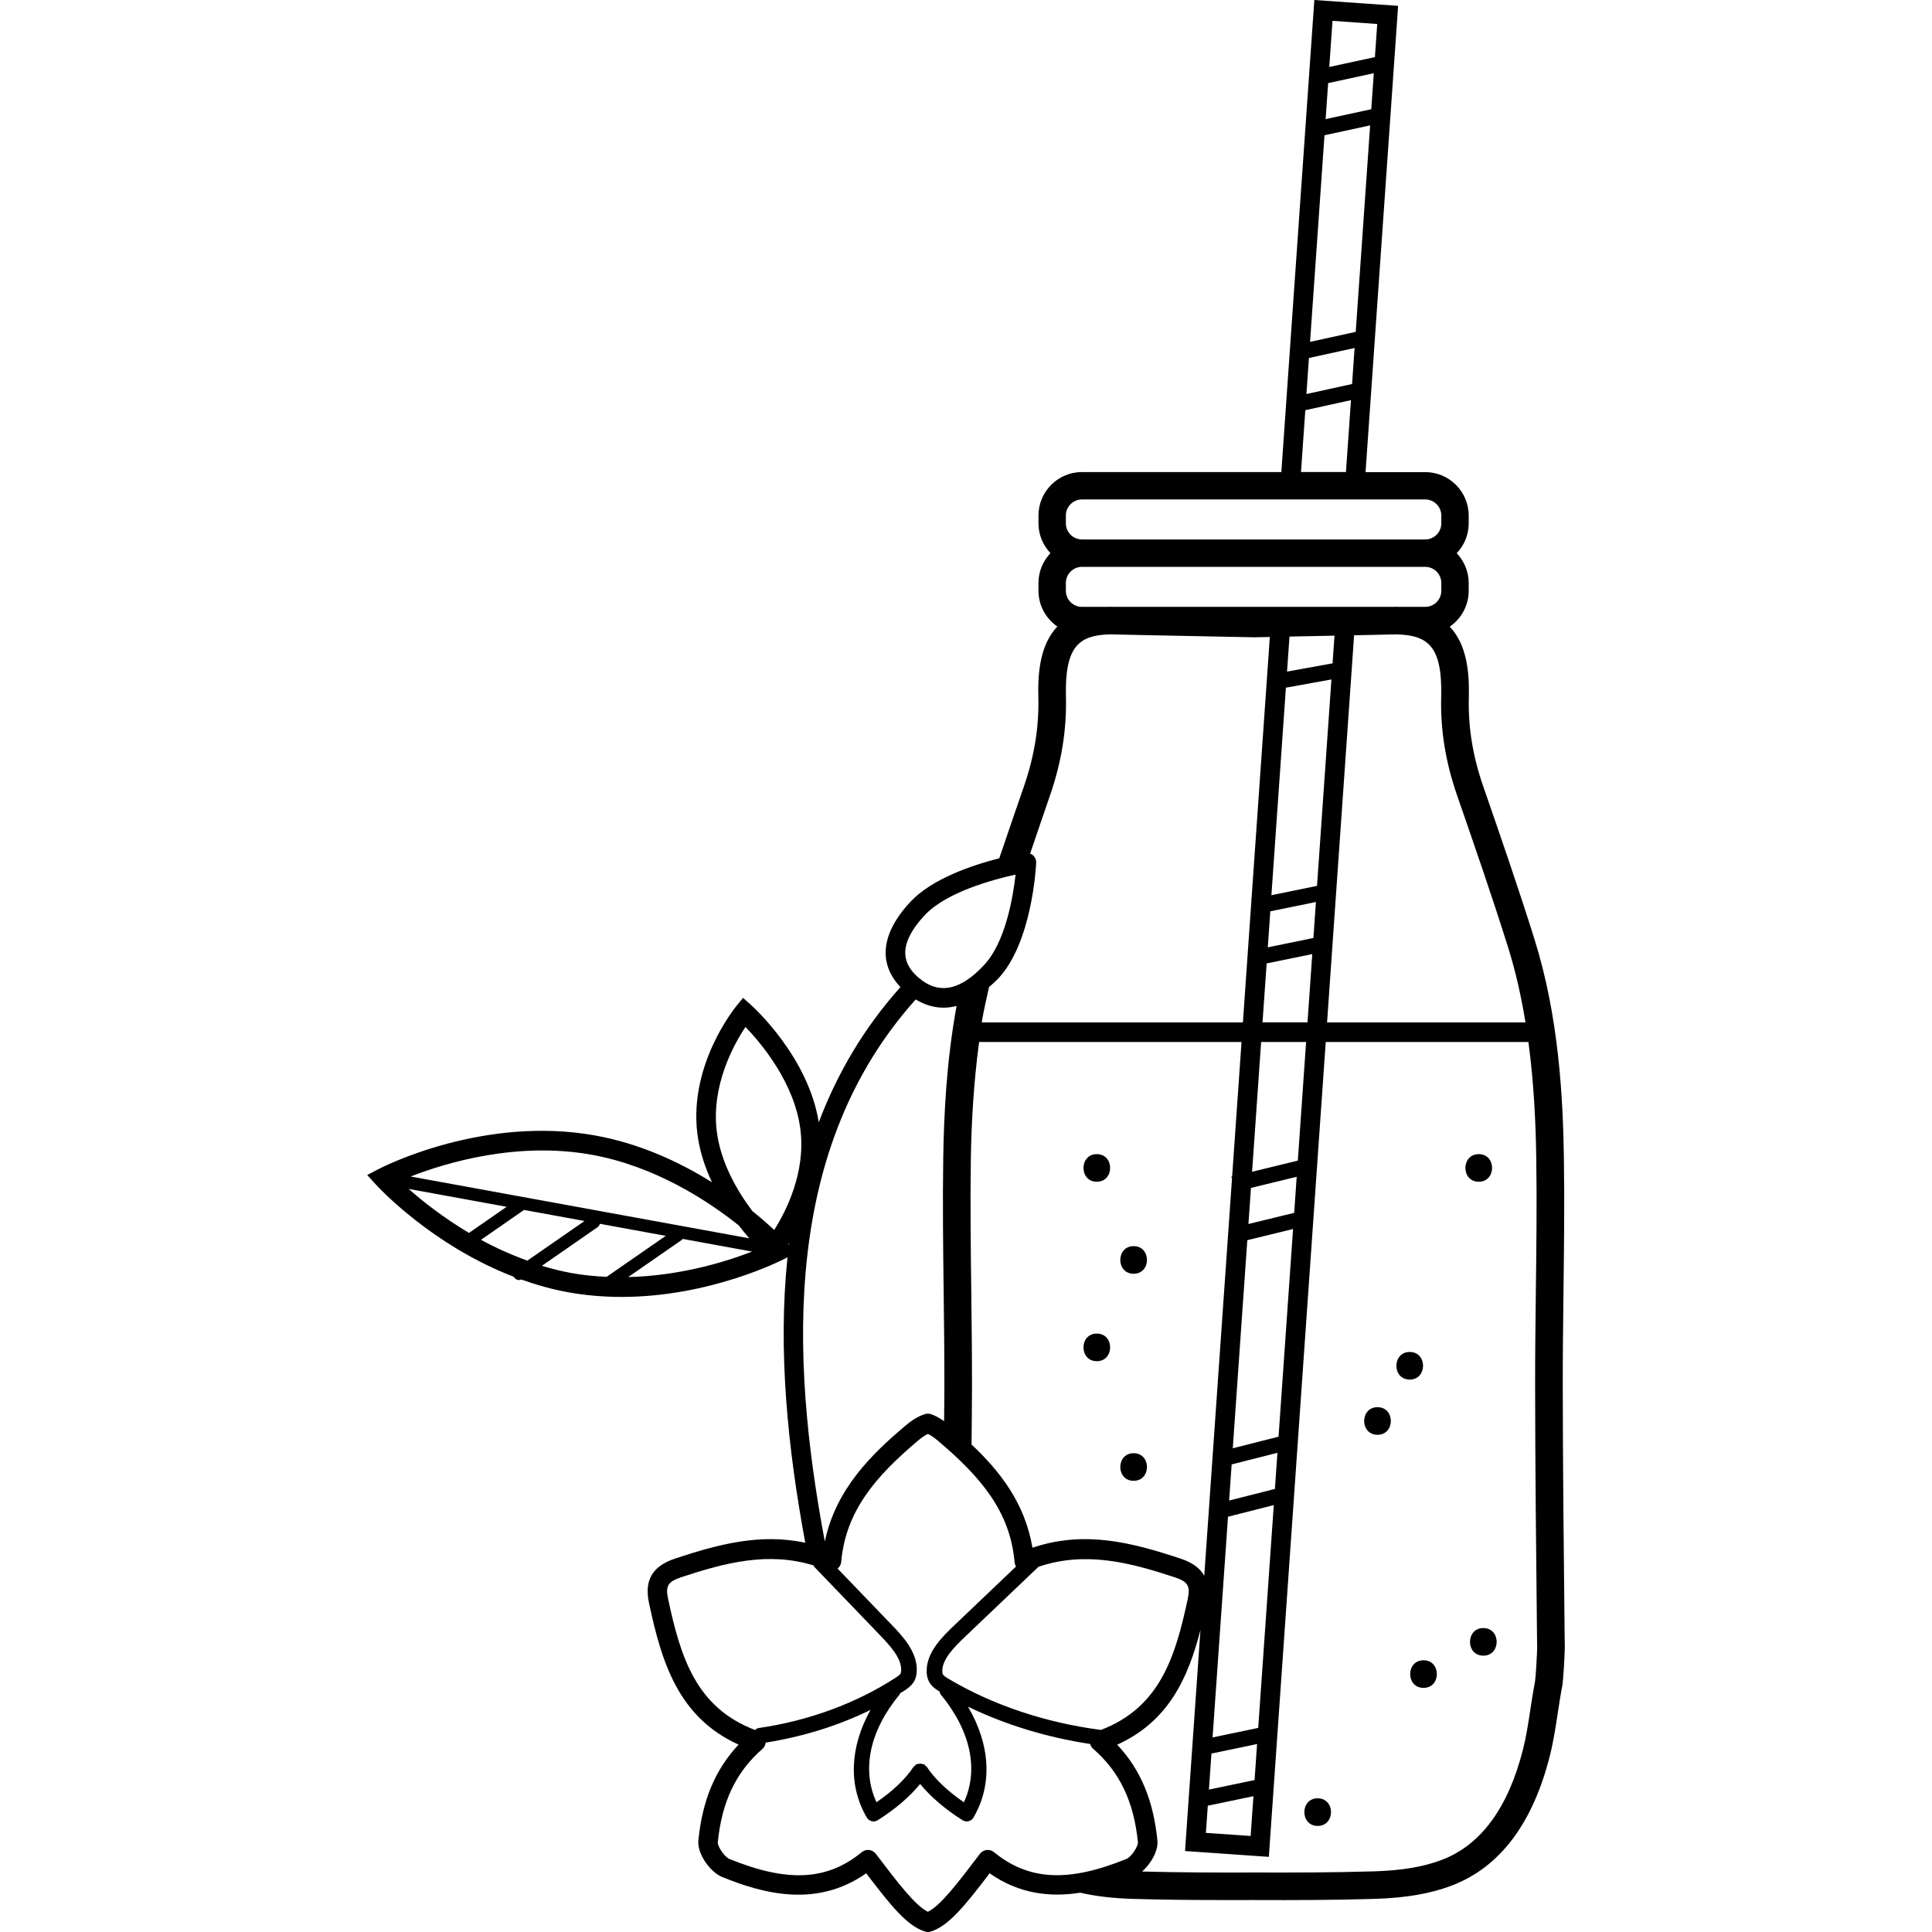 <?xml version="1.0" encoding="iso-8859-1"?>
<!-- Uploaded to: SVG Repo, www.svgrepo.com, Generator: SVG Repo Mixer Tools -->
<svg fill="#000000" height="800px" width="800px" version="1.1" id="Layer_1" xmlns="http://www.w3.org/2000/svg" xmlns:xlink="http://www.w3.org/1999/xlink" 
	 viewBox="0 0 279.912 279.912" xml:space="preserve">
<g>
	<g>
		<g>
			<path d="M158.908,167.212c-2.572,0-2.576,4,0,4C161.48,171.212,161.488,167.212,158.908,167.212z"/>
			<path d="M158.908,193.212c-2.572,0-2.576,4,0,4C161.48,197.212,161.488,193.212,158.908,193.212z"/>
			<path d="M164.244,180.544c-2.576,0-2.58,4,0,4C166.816,184.544,166.824,180.544,164.244,180.544z"/>
			<path d="M204.244,195.876c-2.576,0-2.58,4,0,4C206.816,199.876,206.824,195.876,204.244,195.876z"/>
			<path d="M199.576,203.876c-2.572,0-2.58,4,0,4C202.148,207.876,202.156,203.876,199.576,203.876z"/>
			<path d="M214.908,235.876c-2.572,0-2.576,4,0,4C217.48,239.876,217.488,235.876,214.908,235.876z"/>
			<path d="M206.244,240.544c-2.576,0-2.58,4,0,4C208.816,244.544,208.824,240.544,206.244,240.544z"/>
			<path d="M190.908,260.544c-2.572,0-2.576,4,0,4C193.48,264.544,193.488,260.544,190.908,260.544z"/>
			<path d="M164.244,210.544c-2.576,0-2.58,4,0,4C166.816,214.544,166.824,210.544,164.244,210.544z"/>
			<path d="M214.244,167.212c-2.576,0-2.58,4,0,4C216.816,171.212,216.824,167.212,214.244,167.212z"/>
			<path d="M226.684,236.64c-0.128-11.996-0.256-23.992-0.268-35.988c-0.004-4.48,0.052-8.96,0.104-13.436
				c0.08-6.392,0.16-13,0.06-19.512c-0.14-8.868-0.752-20.48-4.276-31.672c-2.348-7.484-4.916-14.912-7.408-22.096
				c-1.52-4.372-2.204-8.592-2.088-12.904c0.092-3.648-0.284-7.628-2.768-10.24c1.656-1.136,2.748-3.04,2.748-5.196v-1.132
				c0-1.672-0.668-3.188-1.736-4.316c1.068-1.128,1.736-2.644,1.736-4.316V74.7c0-3.476-2.828-6.3-6.3-6.3h-8.644l4.62-66.136
				l0.096-1.416L190.424,0l-4.78,68.392h-28.888c-3.472,0-6.3,2.828-6.3,6.3v1.132c0,1.672,0.668,3.188,1.736,4.316
				c-1.068,1.128-1.736,2.644-1.736,4.316v1.132c0,2.148,1.084,4.048,2.732,5.184c-2.472,2.612-2.848,6.6-2.752,10.252
				c0.108,4.312-0.576,8.532-2.088,12.908c-1.184,3.42-2.384,6.912-3.572,10.42c-3.856,0.98-9.748,2.936-12.904,6.336
				c-2.5,2.696-3.692,5.308-3.548,7.764c0.104,1.672,0.84,3.196,2.132,4.56c-5.344,5.976-9.18,12.576-11.832,19.58
				c-1.536-9.516-9.52-16.736-9.872-17.044l-1.096-0.972l-0.932,1.132c-0.28,0.34-6.908,8.516-5.696,18.484
				c0.312,2.552,1.112,4.94,2.124,7.1c-4.552-2.848-10.296-5.58-16.892-6.776c-16.212-2.936-30.82,4.552-31.432,4.872l-1.628,0.848
				l1.236,1.36c0.388,0.428,8.168,8.848,20.028,13.396c0.016,0.024,0,0.056,0.016,0.08c0.176,0.252,0.46,0.388,0.748,0.388
				c0.096,0,0.188-0.056,0.28-0.088c2.148,0.764,4.404,1.416,6.788,1.848c2.648,0.48,5.248,0.68,7.756,0.68
				c12.84,0,23.16-5.284,23.676-5.552l0.368-0.192c-1.42,13.548,0.048,27.752,2.572,41.36c-6.56-1.408-12.68,0.248-18.848,2.288
				c-3.288,1.088-4.496,3.128-3.796,6.424c1.82,8.56,4.22,16.564,12.984,20.536c-3.384,3.592-5.248,8.06-5.828,13.872
				c-0.2,1.98,1.756,4.616,3.444,5.304c5.988,2.44,13.692,4.504,20.872-0.532c3.62,4.752,5.948,7.632,8.516,8.436
				c0.14,0.044,0.28,0.068,0.424,0.068c0.144,0,0.284-0.02,0.424-0.068c2.572-0.808,4.9-3.688,8.52-8.436
				c4.348,3.052,8.88,3.476,13.116,2.812c2.212,0.504,4.676,0.804,7.556,0.892c4.58,0.14,9.168,0.172,13.824,0.172
				c1.244,0,2.488,0,3.74-0.004c5.956,0.024,11.776,0.012,17.576-0.168c4.532-0.144,8.08-0.756,11.164-1.936
				c6.94-2.652,11.716-8.976,14.188-18.788c0.516-2.04,0.836-4.14,1.144-6.168c0.2-1.308,0.396-2.616,0.648-3.916
				c0.184-0.972,0.38-5.068,0.376-5.556L226.684,236.64z M211.108,115.244c2.484,7.156,5.044,14.556,7.38,21.984
				c1.136,3.612,1.936,7.284,2.528,10.9H194.84h-2.572l3.916-56.088c3.724-0.08,6.16-0.132,6.152-0.132
				c4.436,0.132,6.656,1.568,6.464,9.02C208.676,105.728,209.432,110.412,211.108,115.244z M129.104,235.32l-7.752-8.06
				c0.284-0.24,0.488-0.56,0.52-0.932c0.636-7.352,4.916-12.364,11.144-17.62c0.524-0.44,0.992-0.756,1.416-0.96
				c0.424,0.2,0.892,0.516,1.416,0.956c6.228,5.26,10.508,10.268,11.144,17.624c0.02,0.228,0.096,0.444,0.212,0.632l-8.844,8.424
				c-1.752,1.668-4.144,3.944-4.104,6.768c0.008,0.724,0.188,1.32,0.548,1.816c0.352,0.488,0.844,0.824,1.34,1.124
				c0.044,0.12,0.024,0.256,0.112,0.36c4.376,5.284,5.58,10.924,3.396,15.668c-2.388-1.636-4.276-3.44-5.38-5.148
				c-0.048-0.072-0.14-0.08-0.2-0.136c-0.056-0.06-0.064-0.148-0.136-0.196c-0.064-0.04-0.14-0.012-0.208-0.04
				c-0.14-0.06-0.26-0.076-0.412-0.076c-0.152,0-0.272,0.016-0.412,0.076c-0.068,0.028-0.144-0.004-0.208,0.04
				c-0.072,0.048-0.076,0.136-0.136,0.196c-0.06,0.06-0.152,0.064-0.2,0.136c-1.104,1.708-2.992,3.508-5.376,5.144
				c-2.184-4.748-0.984-10.384,3.392-15.668c0.036-0.044,0.02-0.104,0.048-0.152c0.16-0.1,0.34-0.18,0.5-0.284
				c0.512-0.332,1.044-0.704,1.416-1.26c0.316-0.484,0.476-1.056,0.488-1.76C132.864,239.224,130.692,236.968,129.104,235.32z
				 M136.644,242.64c-0.052-0.068-0.116-0.192-0.12-0.512c-0.024-1.696,1.596-3.38,3.404-5.096l10.5-10.004
				c0.008-0.008,0.004-0.016,0.012-0.024c6.808-2.308,13.224-0.64,19.728,1.508c1.94,0.64,2.316,1.256,1.916,3.144
				c-1.812,8.472-4.068,15.74-12.608,18.992c-0.016-0.004-0.02-0.02-0.036-0.02c-8.016-1.056-15.604-3.6-21.948-7.36
				C137.236,243.116,136.8,242.86,136.644,242.64z M171.052,225.816c-6.984-2.308-13.892-4.144-21.468-1.576
				c-1.092-6.524-4.792-11.16-8.824-14.952c0.024-2.876,0.06-5.756,0.064-8.632c0.004-4.496-0.052-8.996-0.104-13.492
				c-0.08-6.364-0.16-12.944-0.06-19.4c0.08-4.92,0.38-10.744,1.196-16.8h38.02l-1.364,19.508l-0.144,0.036
				c0.064,0.048,0.072,0.148,0.128,0.208l-4.02,57.584C173.86,227.196,172.74,226.376,171.052,225.816z M174.988,261.616l6.612-1.38
				L181.196,266l-6.484-0.452L174.988,261.616z M175.152,259.28l0.364-5.22l6.612-1.38l-0.364,5.22L175.152,259.28z M175.68,251.724
				l2.236-31.976l6.632-1.684l-2.256,32.28L175.68,251.724z M178.08,217.4l0.364-5.232l6.632-1.684l-0.364,5.236L178.08,217.4z
				 M178.608,209.832l2.104-30.152l6.628-1.616l-2.1,30.084L178.608,209.832z M180.876,177.336l0.364-5.228l6.628-1.612
				l-0.364,5.224L180.876,177.336z M181.404,169.768l1.312-18.804h6.516l-1.2,17.188L181.404,169.768z M182.916,148.124l0.6-8.54
				l6.608-1.352l-0.692,9.892H182.916z M183.68,137.252l0.364-5.216l6.608-1.352l-0.364,5.216L183.68,137.252z M184.204,129.7
				l2.1-30.068l6.596-1.192l-2.088,29.908L184.204,129.7z M186.468,97.3l0.356-5.072c2.32-0.044,4.532-0.088,6.52-0.132l-0.28,4.012
				L186.468,97.3z M193.056,3.02l6.48,0.456L199.2,8.272l-6.612,1.432L193.056,3.02z M192.424,12.04l6.612-1.432l-0.364,5.216
				l-6.612,1.432L192.424,12.04z M191.896,19.596l6.612-1.432L196.42,48.08l-6.616,1.452L191.896,19.596z M189.64,51.868
				l6.616-1.452l-0.364,5.22l-6.616,1.452L189.64,51.868z M189.116,59.428l6.616-1.452l-0.728,10.416h-6.512L189.116,59.428z
				 M154.424,74.692c0-1.284,1.048-2.332,2.332-2.332h49.732c1.284,0,2.332,1.048,2.332,2.332v1.132
				c0,1.284-1.048,2.332-2.332,2.332h-49.732c-1.284,0-2.332-1.048-2.332-2.332V74.692z M154.424,84.46
				c0-1.284,1.048-2.332,2.332-2.332h49.732c1.284,0,2.332,1.048,2.332,2.332v1.132c0,1.284-1.048,2.332-2.332,2.332h-4.004
				c-0.048,0-0.08-0.016-0.124-0.016c0,0-0.272,0.004-0.724,0.016h-40.08c-0.468-0.012-0.756-0.016-0.772-0.016
				c-0.044,0-0.076,0.012-0.124,0.016h-3.904c-1.284,0-2.332-1.048-2.332-2.332V84.46z M149.656,123.904
				c-0.12-0.108-0.264-0.168-0.408-0.228c0.96-2.828,1.924-5.672,2.88-8.432c1.672-4.836,2.428-9.516,2.308-14.316
				c-0.192-7.456,2.028-8.888,6.364-9.02c0,0,10.14,0.22,20.86,0.424c0.776-0.016,1.548-0.032,2.316-0.044l-2.656,38.004
				l-0.064,0.012c0.028,0.028,0.032,0.076,0.056,0.104l-0.52,7.432l-0.036,0.008c0.016,0.016,0.016,0.04,0.032,0.056l-0.712,10.224
				h-37.84c0.28-1.704,0.676-3.416,1.064-5.132c0.46-0.408,0.912-0.772,1.384-1.284c4.856-5.236,5.42-16.22,5.44-16.684
				C150.148,124.604,149.972,124.192,149.656,123.904z M133.952,132.62c3.128-3.368,9.932-5.196,13.188-5.908
				c-0.36,3.184-1.444,9.744-4.532,13.068c-3.472,3.744-6.58,4.364-9.496,1.892c-1.224-1.036-1.88-2.176-1.952-3.388
				C131.056,136.632,131.996,134.728,133.952,132.62z M85.756,167.308c9.076,1.648,16.624,6.528,21.268,10.224
				c0.544,0.704,1.056,1.332,1.54,1.88l-49.072-8.96C64.596,168.468,74.908,165.34,85.756,167.308z M59.208,172.252l14.196,2.592
				l-5.46,3.784C64.172,176.372,61.176,174,59.208,172.252z M69.688,179.624l6.236-4.324l8.764,1.6l-8.284,5.744
				C73.996,181.772,71.74,180.752,69.688,179.624z M87.888,184.992c-1.672-0.08-3.368-0.236-5.084-0.548
				c-1.476-0.272-2.908-0.632-4.296-1.052l8.1-5.616c0.168-0.116,0.244-0.292,0.304-0.468l9.544,1.744L87.888,184.992z
				 M91.016,185.024l7.8-5.408c0.044-0.032,0.044-0.088,0.08-0.124l10.068,1.84C105.16,182.808,98.572,184.84,91.016,185.024z
				 M114.308,180.352l-0.076-0.084c0.04-0.056,0.076-0.12,0.116-0.18C114.336,180.176,114.32,180.264,114.308,180.352z
				 M112.168,178.204c-0.816-0.768-1.876-1.7-3.16-2.74c-2.196-2.912-4.604-7.012-5.168-11.608
				c-0.804-6.632,2.496-12.564,4.164-15.072c2.248,2.332,7.14,8.112,7.968,14.916C116.728,169.9,113.904,175.452,112.168,178.204z
				 M132.668,144.804c1.096,0.656,2.448,1.192,4.04,1.192c0.596,0,1.228-0.088,1.884-0.252c-1.456,7.944-1.832,15.652-1.932,21.96
				c-0.1,6.508-0.02,13.12,0.06,19.512c0.056,4.48,0.108,8.96,0.104,13.436c0,1.748-0.024,3.5-0.04,5.248
				c-0.66-0.456-1.308-0.828-1.932-1.024c-0.272-0.084-0.564-0.084-0.836,0c-0.9,0.276-1.824,0.824-2.824,1.668
				c-4.888,4.124-10.08,9.148-11.692,16.796C114.4,196.156,113.436,166.264,132.668,144.804z M96.796,231.652
				c-0.404-1.884-0.028-2.5,1.916-3.144c6.324-2.092,12.572-3.74,19.172-1.704c0.036,0.056,0.024,0.132,0.072,0.184l9.524,9.904
				c1.64,1.708,3.108,3.376,3.088,5.068c-0.008,0.256-0.048,0.44-0.116,0.548c-0.132,0.204-0.508,0.444-0.752,0.6
				c-5.744,3.708-12.6,6.22-19.844,7.26c-0.192,0.028-0.316,0.168-0.464,0.276C100.852,247.392,98.6,240.128,96.796,231.652z
				 M163.176,269.336c-8.412,3.416-14.144,3.116-19.168-0.996c-0.292-0.244-0.684-0.352-1.064-0.312
				c-0.384,0.044-0.732,0.244-0.964,0.552c-3.264,4.292-5.692,7.484-7.548,8.404c-1.852-0.92-4.276-4.108-7.544-8.404
				c-0.236-0.308-0.584-0.504-0.964-0.552c-0.056-0.004-0.108-0.008-0.164-0.008c-0.324,0-0.644,0.112-0.9,0.324
				c-5.028,4.12-10.76,4.416-19.172,0.988c-0.772-0.316-1.744-1.892-1.696-2.396c0.588-5.928,2.66-10.248,6.512-13.588
				c0.26-0.228,0.38-0.544,0.428-0.876c5.364-0.852,10.524-2.444,15.188-4.74c-2.98,5.344-3.26,10.956-0.532,15.6
				c0.152,0.264,0.412,0.456,0.708,0.528c0.088,0.02,0.18,0.032,0.268,0.032c0.212,0,0.42-0.06,0.604-0.176
				c2.552-1.604,4.66-3.432,6.144-5.252c1.488,1.82,3.592,3.644,6.144,5.252c0.184,0.116,0.396,0.176,0.604,0.176
				c0.088,0,0.18-0.012,0.268-0.032c0.296-0.072,0.556-0.264,0.708-0.528c2.804-4.78,2.436-10.584-0.796-16.072
				c5.38,2.612,11.392,4.456,17.7,5.408c0.076,0.26,0.204,0.5,0.416,0.68c3.852,3.336,5.92,7.656,6.512,13.592
				C164.916,267.44,163.952,269.02,163.176,269.336z M222.404,243.564c-0.26,1.344-0.468,2.708-0.676,4.068
				c-0.304,2.024-0.596,3.94-1.064,5.792c-2.14,8.476-6.088,13.868-11.744,16.028c-2.652,1.016-5.788,1.548-9.86,1.672
				c-5.732,0.176-11.524,0.184-17.448,0.168c-5.484,0.02-10.832,0-16.144-0.144c1.276-1.12,2.372-2.992,2.22-4.5
				c-0.58-5.816-2.444-10.284-5.828-13.872c7.408-3.36,10.256-9.604,12.064-16.624l-2.136,30.612l-0.096,1.416l12.14,0.844
				l8.244-118.06h2.768h26.596c0.812,6.068,1.06,11.872,1.136,16.8c0.1,6.456,0.02,13.036-0.06,19.4
				c-0.056,4.496-0.108,8.996-0.104,13.492c0.012,12.008,0.14,24.016,0.268,36.028l0.024,2.116
				C222.708,239.348,222.504,242.992,222.404,243.564z"/>
		</g>
	</g>
</g>
</svg>